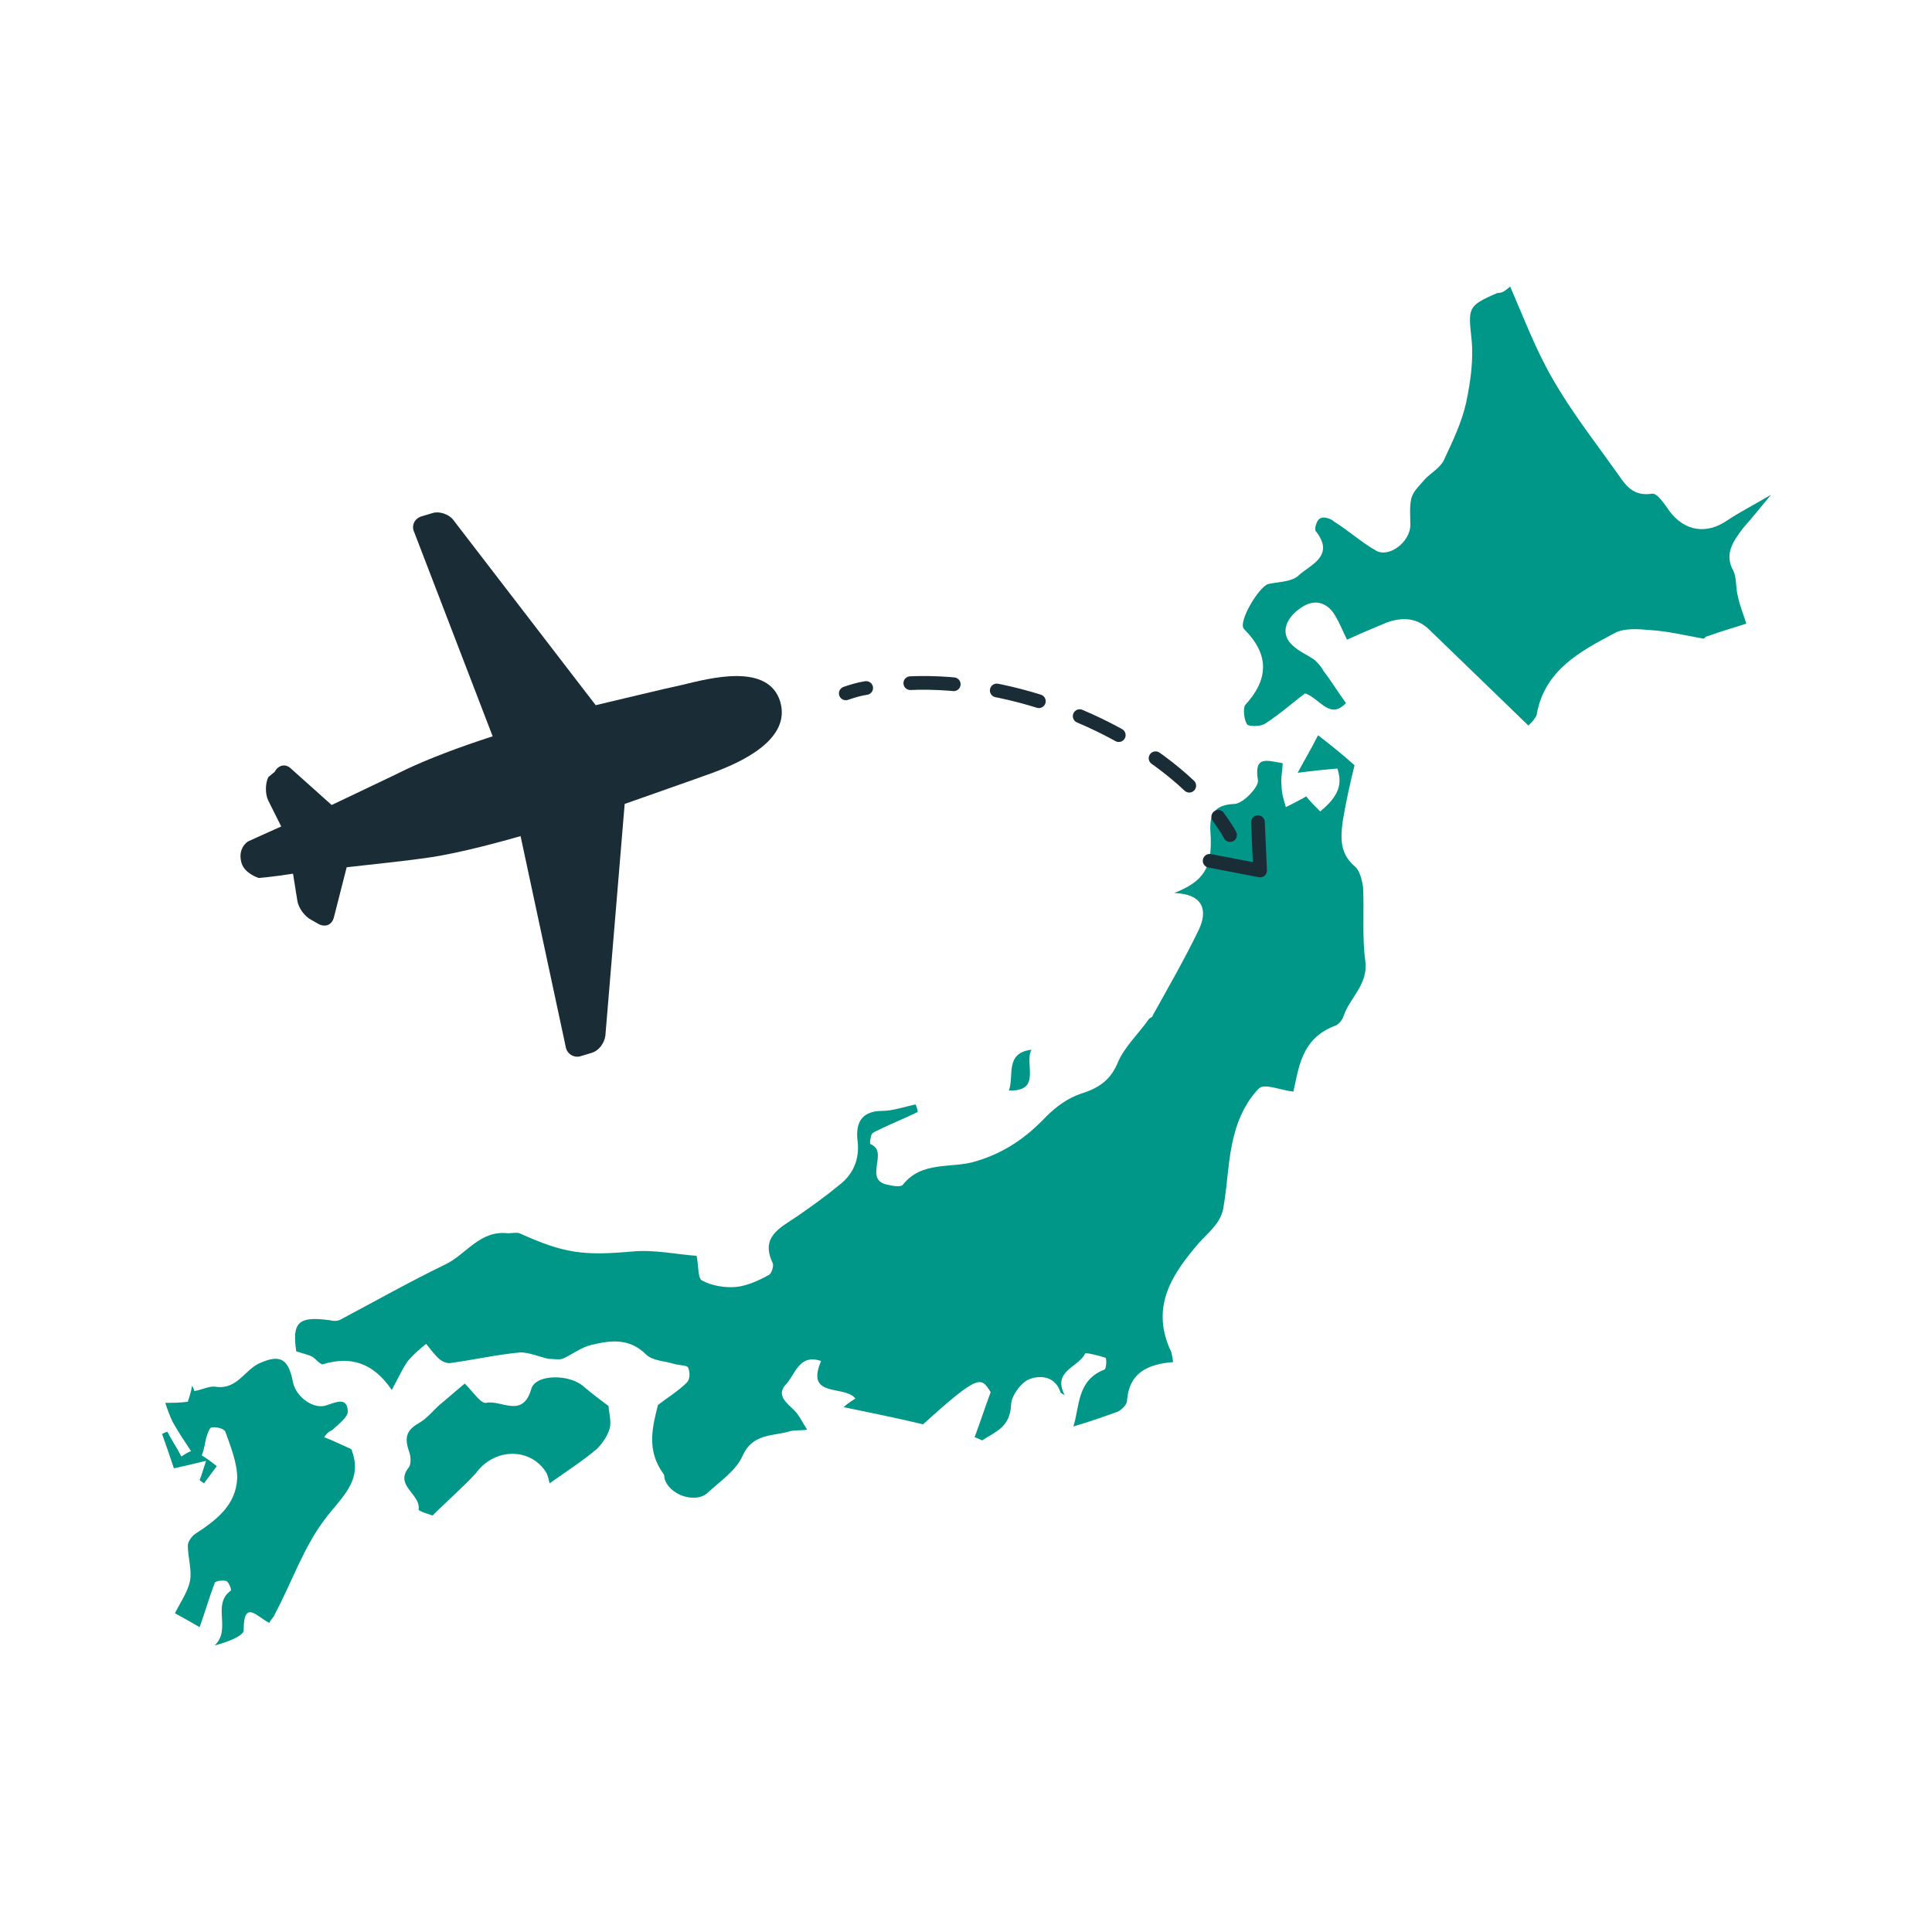 <?xml version="1.0" encoding="utf-8"?>
<!-- Generator: Adobe Illustrator 25.1.0, SVG Export Plug-In . SVG Version: 6.00 Build 0)  -->
<svg version="1.1" id="Layer_1" xmlns="http://www.w3.org/2000/svg" xmlns:xlink="http://www.w3.org/1999/xlink" x="0px" y="0px"
	 viewBox="0 0 180 180" style="enable-background:new 0 0 180 180;" xml:space="preserve">
<style type="text/css">
	.st0{fill:#009688;}
	.st1{fill:#1A2D36;}
	.st2{fill:none;stroke:#1A2D36;stroke-width:1.474;stroke-miterlimit:10;stroke-dasharray:3.93;}
	.st3{fill:none;stroke:#1A2D36;stroke-width:1.277;stroke-linecap:round;stroke-linejoin:round;}
	.st4{fill:none;stroke:#1A2D36;stroke-width:1.277;stroke-linecap:round;stroke-linejoin:round;stroke-dasharray:4.051,4.051;}
	.st5{fill:none;stroke:#1A2D36;stroke-width:1.277;stroke-linecap:round;stroke-linejoin:round;stroke-miterlimit:10;}
</style>
<g>
	<g>
		<path class="st0" d="M61.3,130.9c0.9-0.7,1.9-1.3,2.7-2.1c0.3-0.3,0.3-1,0.1-1.4c-0.1-0.2-0.8-0.2-1.2-0.3
			c-0.9-0.3-2.1-0.3-2.7-0.9c-1.6-1.6-3.4-1.3-5.1-0.9c-0.9,0.2-1.8,0.9-2.7,1.3c-0.4,0.1-0.9,0-1.3,0c-0.9-0.2-1.8-0.6-2.6-0.6
			c-2.2,0.2-4.4,0.7-6.6,1c-0.4,0-0.8-0.2-1.1-0.5c-0.4-0.4-0.7-0.8-1.1-1.3c-0.6,0.5-1.2,1-1.7,1.6c-0.5,0.7-0.9,1.6-1.5,2.7
			c-1.7-2.5-3.8-3.2-6.4-2.4c-0.2,0.1-0.7-0.5-1-0.7c-0.4-0.2-0.9-0.3-1.5-0.5c-0.4-2.7,0.2-3.3,3.1-2.9c0.4,0.1,0.8,0.1,1.1-0.1
			c3.2-1.7,6.4-3.5,9.7-5.1c1.9-0.9,3.2-3.2,5.8-2.9c0.4,0,0.8-0.1,1.1,0c4.2,1.9,6,2.1,10.5,1.7c2.1-0.2,4.3,0.3,6,0.4
			c0.2,0.9,0.1,2.1,0.5,2.3c0.9,0.5,2.2,0.7,3.2,0.6c1-0.1,2.1-0.6,3-1.1c0.3-0.1,0.5-0.9,0.4-1.1c-1.2-2.5,0.7-3.3,2.3-4.4
			c1.3-0.9,2.7-1.9,3.9-2.9c1.3-1,1.9-2.4,1.7-4.1c-0.2-1.6,0.3-2.8,2.3-2.8c1,0,2.1-0.4,3.1-0.6c0.1,0.2,0.2,0.5,0.2,0.7
			c-1.2,0.6-2.5,1.1-3.7,1.7c-0.2,0.1-0.5,0.2-0.6,0.4c-0.1,0.3-0.2,0.8-0.1,0.9c1.8,0.7-0.8,3.4,1.7,3.8c0.4,0.1,1.1,0.2,1.3,0
			c1.8-2.3,4.6-1.5,6.8-2.2c2.7-0.8,4.7-2.2,6.6-4.2c0.9-0.9,2-1.7,3.2-2.1c1.6-0.5,2.7-1.2,3.4-2.8c0.6-1.5,1.9-2.7,2.9-4.1
			c0.1-0.2,0.4-0.2,0.4-0.4c1.5-2.7,3-5.3,4.3-8c0.8-1.7,0.5-3.3-2.3-3.4c2.8-1.1,3.5-2.4,3.4-5.2c-0.1-1.5-0.2-3,2.2-3.1
			c0.8,0,2.3-1.6,2.2-2.2c-0.4-2.4,0.9-1.8,2.3-1.6c0,0.7-0.2,1.4-0.1,2.1c0,0.7,0.2,1.3,0.4,2c0.6-0.3,1.2-0.6,1.9-1
			c0.3,0.4,0.8,0.9,1.3,1.4c1.7-1.4,2.1-2.5,1.6-4c-1.1,0.1-2.2,0.2-3.7,0.4c0.7-1.3,1.3-2.3,1.9-3.5c1.3,1,2.4,1.9,3.4,2.8
			c-0.4,1.6-0.8,3.4-1.1,5.2c-0.2,1.5-0.3,3,1.1,4.2c0.5,0.4,0.7,1.3,0.8,2c0.1,2.3-0.1,4.6,0.2,6.8c0.3,2.2-1.4,3.4-2,5.1
			c-0.1,0.4-0.5,0.9-0.9,1c-3.1,1.2-3.3,4-3.8,6.1c-1.1-0.1-2.7-0.8-3.2-0.3c-1.1,1.1-1.9,2.7-2.3,4.3c-0.6,2.2-0.6,4.4-1,6.7
			c-0.2,1.5-1.3,2.3-2.3,3.4c-2.4,2.8-4.5,5.8-2.7,9.9c0.2,0.3,0.2,0.7,0.3,1.2c-2.4,0.2-4.1,1-4.3,3.6c0,0.4-0.5,0.8-0.8,1
			c-1.4,0.5-2.8,1-4.2,1.4c0.6-1.8,0.3-4.3,2.9-5.3c0.2-0.1,0.2-1.1,0.1-1.1c-0.6-0.2-1.8-0.5-1.9-0.4c-0.6,1.3-3.1,1.6-1.9,3.9
			c-0.1-0.1-0.4-0.2-0.4-0.3c-0.5-1.5-1.9-1.6-2.9-1.2c-0.8,0.3-1.7,1.6-1.7,2.4c-0.1,2.1-1.5,2.5-2.7,3.3c-0.2-0.1-0.4-0.2-0.7-0.3
			c0.5-1.3,0.9-2.6,1.5-4.2c-0.9-1.4-1-1.8-6.3,3c-2.5-0.6-5-1.1-7.4-1.6c0.2-0.2,0.6-0.5,1.1-0.8c-1-1.3-4.7,0-3.2-3.5
			c-2.1-0.7-2.4,1.3-3.3,2.2c-0.9,1,0.1,1.7,0.8,2.4c0.5,0.5,0.8,1.2,1.2,1.8c-0.6,0.1-1.2,0-1.8,0.2c-1.5,0.4-3.3,0.2-4.2,2.2
			c-0.6,1.4-2.1,2.4-3.3,3.5c-1.1,1-3.6,0.2-4-1.4c0-0.1,0-0.3-0.1-0.4C60.2,135.1,60.8,132.9,61.3,130.9z"/>
		<path class="st0" d="M140.7,26.7c1.3,3,2.4,5.9,3.9,8.5c1.7,3,3.8,5.7,5.8,8.5c0.9,1.2,1.5,2.6,3.5,2.3c0.5-0.1,1.2,1,1.7,1.7
			c1.4,1.8,3.4,2.1,5.3,0.8c1.2-0.8,2.4-1.4,4.1-2.4c-1,1.2-1.8,2.2-2.6,3.1c-0.9,1.2-1.8,2.4-0.9,4c0.3,0.6,0.2,1.5,0.4,2.3
			c0.2,1,0.6,1.9,0.8,2.6c-0.9,0.3-2.3,0.7-3.7,1.2c-0.1,0-0.2,0.2-0.3,0.2c-1.7-0.3-3.3-0.7-5-0.8c-1.1-0.1-2.4-0.2-3.3,0.3
			c-3.2,1.7-6.4,3.4-7.2,7.4c0,0.2-0.1,0.4-0.2,0.5c-0.1,0.2-0.3,0.4-0.6,0.7c-3.1-3-6.1-5.9-9.2-8.9c-1.2-1.2-2.6-1.2-4-0.7
			c-1.2,0.5-2.4,1-3.7,1.6c-0.4-0.8-0.7-1.6-1.2-2.4c-0.8-1.2-2-1.4-3.2-0.5c-1.4,1-1.8,2.4-0.7,3.4c0.6,0.6,1.4,0.9,2.1,1.4
			c0.3,0.3,0.6,0.6,0.8,1c0.7,0.9,1.3,1.9,2.1,3c-1.5,1.6-2.4-0.4-3.8-0.9c-1.1,0.8-2.3,1.9-3.7,2.8c-0.4,0.3-1.5,0.3-1.7,0.1
			c-0.3-0.4-0.4-1.5-0.2-1.8c2.2-2.4,2.3-4.7-0.1-7.1c-0.6-0.6,1.4-4,2.3-4.2c1-0.2,2.2-0.2,2.8-0.8c1.1-1,3.4-1.8,1.6-4.1
			c-0.2-0.2,0.1-1.1,0.4-1.2c0.3-0.2,1,0,1.3,0.3c1.3,0.8,2.5,1.9,3.9,2.7c1.2,0.7,3.2-0.8,3.2-2.4c0-0.8-0.1-1.7,0.1-2.5
			c0.2-0.7,0.8-1.2,1.3-1.8c0.6-0.6,1.5-1.1,1.8-1.9c0.8-1.7,1.6-3.4,2-5.2c0.4-1.9,0.7-4,0.5-5.9c-0.3-2.9-0.4-3.1,2.4-4.3
			C140,27.3,140.2,27.1,140.7,26.7z"/>
		<path class="st0" d="M18.8,135.6c0.5,0.3,0.9,0.6,1.4,1c-0.4,0.5-0.8,1.1-1.2,1.6c-0.1-0.1-0.3-0.2-0.4-0.3
			c0.2-0.5,0.3-0.9,0.6-1.8c-1.2,0.3-2.1,0.5-3,0.7c-0.3-0.9-0.7-2.1-1.1-3.2c0.2-0.1,0.4-0.2,0.5-0.2c0.4,0.8,0.9,1.5,1.3,2.3
			c0.3-0.2,0.6-0.4,0.9-0.5c-0.6-0.9-1.2-1.8-1.7-2.7c-0.3-0.6-0.5-1.2-0.7-1.8c0.6,0,1.3,0,2.1-0.1c0.1-0.3,0.3-0.9,0.4-1.5
			c0.1,0.2,0.2,0.4,0.2,0.5c0.7-0.1,1.4-0.5,2-0.4c2,0.3,2.7-1.6,4.1-2.2c2-0.9,2.7-0.3,3.1,1.8c0.3,1.4,2,2.6,3.2,2.1
			c0.9-0.3,1.8-0.7,1.9,0.5c0.1,0.6-0.9,1.3-1.4,1.8c-0.1,0.1-0.4,0.1-0.8,0.7c0.8,0.3,1.6,0.7,2.5,1.1c0,0,0.1,0.1,0.1,0.2
			c1,2.8-1,4.3-2.5,6.3c-2,2.6-3.1,5.9-4.7,8.9c-0.1,0.3-0.4,0.5-0.5,0.8c-1.1-0.5-2.4-2.3-2.4,0.7c0,0.5-1.5,1.1-2.7,1.4
			c1.6-1.5-0.3-3.8,1.5-5.1c0.1-0.1-0.2-0.8-0.4-0.9c-0.4-0.1-1.1,0-1.1,0.2c-0.5,1.3-0.9,2.7-1.4,4.1c-0.5-0.3-1.4-0.8-2.3-1.3
			c0.5-1,1.2-2,1.4-3c0.2-1-0.2-2.2-0.2-3.3c0-0.4,0.4-0.9,0.7-1.1c2-1.3,3.8-2.7,3.9-5.2c0-1.4-0.6-2.9-1.1-4.3
			c-0.1-0.3-0.9-0.5-1.3-0.4c-0.2,0-0.4,0.7-0.5,1C19.1,134.5,19,135.1,18.8,135.6z"/>
		<path class="st0" d="M40.3,141.2c-0.2-0.1-1.4-0.4-1.3-0.6c0.2-1.4-2.3-2.2-0.9-3.9c0.2-0.3,0.2-1,0-1.5c-0.4-1.2-0.3-1.9,0.9-2.6
			c0.9-0.5,1.5-1.4,2.3-2c0.7-0.6,1.4-1.2,2-1.7c0.8,0.8,1.5,1.9,2,1.8c1.4-0.3,3.4,1.5,4.2-1.3c0.4-1.4,3.6-1.4,4.9-0.2
			c0.7,0.6,1.5,1.2,2.3,1.8c0,0.5,0.3,1.4,0.1,2.1c-0.2,0.7-0.7,1.4-1.2,1.9c-1.3,1.1-2.7,2-4.4,3.2c0,0-0.1-0.6-0.3-1
			c-1.5-2.4-4.9-2.3-6.6,0.1C43.1,138.6,41.8,139.7,40.3,141.2z"/>
		<path class="st0" d="M94,101.6c0.5-1.4-0.4-3.5,2.1-3.8C95.4,99.1,97.1,101.7,94,101.6z"/>
	</g>
	<path class="st1" d="M58.2,74.9c3.1-1.1,6-2.1,8.2-2.9c2.7-1,7.3-3.1,6.3-6.6c-1.1-3.7-6.6-2.2-9.1-1.6c-2.3,0.5-5.1,1.2-8.1,1.9
		L42.2,48.4c-0.4-0.5-1.3-0.8-1.9-0.6l-1,0.3c-0.7,0.2-1,0.9-0.7,1.5l7.3,19c-3.1,1-6,2.1-8.1,3.1c-1.4,0.7-4.2,2-6.9,3.3l-3.8-3.4
		c-0.5-0.5-1.2-0.3-1.5,0.3L25,72.4c-0.3,0.6-0.3,1.6,0,2.2l1.2,2.4c-1.8,0.8-3.1,1.4-3.1,1.4s-1,0.6-0.6,2c0.3,1,1.6,1.4,1.6,1.4
		s1.3-0.1,3.2-0.4l0.4,2.5c0.1,0.7,0.7,1.5,1.3,1.8l0.7,0.4c0.6,0.3,1.2,0.1,1.4-0.6l1.2-4.7c2.7-0.3,5.5-0.6,6.9-0.8
		c2.5-0.3,5.8-1.1,9.3-2.1l4.2,19.6c0.1,0.7,0.8,1.1,1.4,0.9l1-0.3c0.7-0.2,1.2-0.9,1.3-1.6L58.2,74.9z"/>
	<path class="st2" d="M111.5,58.9"/>
	<g>
		<g>
			<g>
				<path class="st3" d="M114.6,77.8c-0.3-0.6-0.7-1.1-1.1-1.7"/>
				<path class="st4" d="M110.8,73.2c-6.8-6.4-18.3-10.5-28-9.4"/>
				<path class="st3" d="M80.7,64.1c-0.7,0.1-1.3,0.3-1.9,0.5"/>
			</g>
		</g>
		<polyline class="st5" points="112.7,80.2 117.4,81.1 117.2,76.6 		"/>
	</g>
</g>
</svg>
